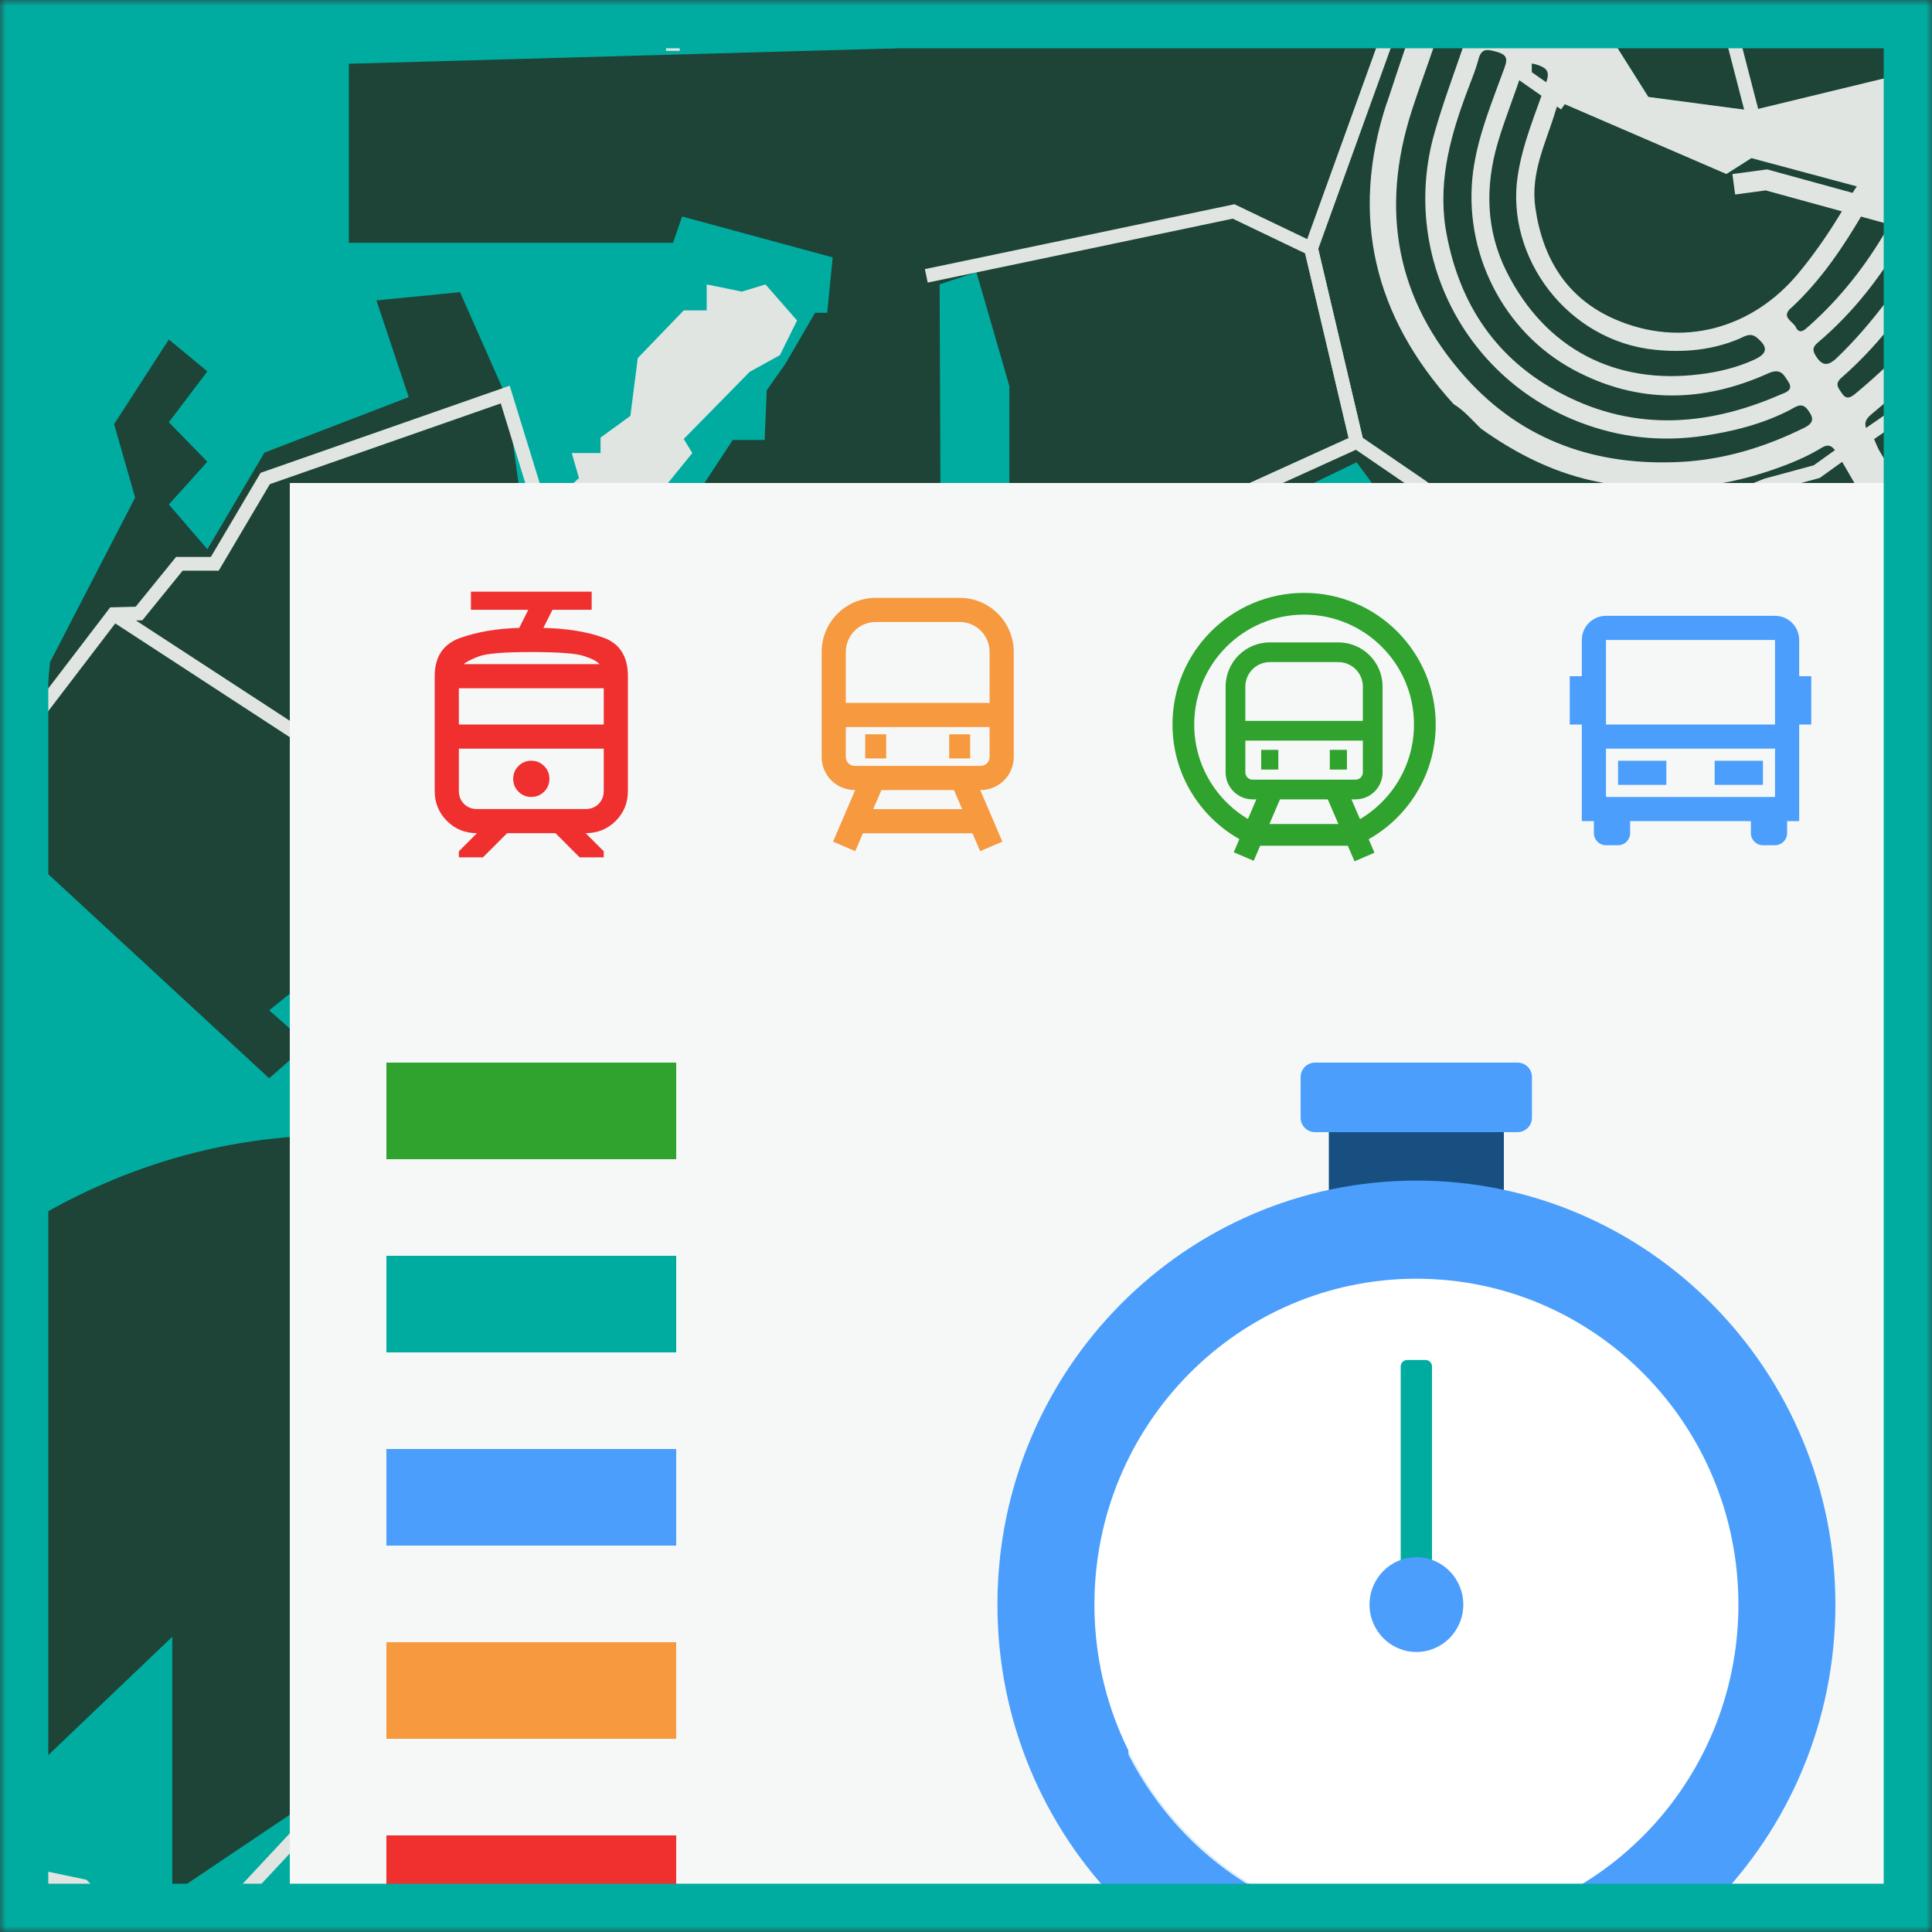 <svg width="160" height="160" viewBox="0 0 160 160" fill="none" xmlns="http://www.w3.org/2000/svg">
<rect x="0" y="0" width="160" height="160" fill="#333333" stroke="none"/>
<mask id="mask0_2559_17336" style="mask-type:alpha" maskUnits="userSpaceOnUse" x="0" y="0" width="160" height="160">
<rect x="2.5" y="2.5" width="155" height="155" fill="#D9D9D9" stroke="black" stroke-width="5"/>
</mask>
<g mask="url(#mask0_2559_17336)">
<mask id="mask1_2559_17336" style="mask-type:alpha" maskUnits="userSpaceOnUse" x="0" y="0" width="160" height="160">
<rect width="160" height="160" fill="#D9D9D9"/>
</mask>
<g mask="url(#mask1_2559_17336)">
<path d="M38.07 -123.556L70.31 -115.964L79.386 -105.387L111.27 -58.791C111.27 -58.791 125.999 -64.835 142.764 -50.738C159.528 -36.64 175.279 -29.155 175.279 -29.155C175.279 -29.155 201.359 -10.8 202.764 16.649C204.177 44.107 181.039 73.885 181.039 73.885L145.048 92.116L119.395 74.373L76.621 76.071L76.186 59.787L78.124 52.498L76.621 21.147L79.386 11.911V-14.338L109.261 -57.36" stroke="#E0E5E1" stroke-width="2.37" stroke-miterlimit="10"/>
<path d="M-74.614 203.378L-24.463 147.067C-24.463 147.067 -13.058 134.098 -7.094 110.613C-7.094 110.613 -4.08 95.938 31.208 94.178L52.204 75.387L76.622 76.08" stroke="#E0E5E1" stroke-width="2.37" stroke-miterlimit="10"/>
<path d="M-27.156 150.089L-22.712 54.889C-22.712 54.889 -15.716 36.711 -1.725 28.16C12.266 19.609 7.022 -0.942 7.022 -0.942C7.022 -0.942 11.688 -12.684 26.266 -10.338L45.893 -10.649L52.204 -6.96H72.222L79.386 -14.338" stroke="#E0E5E1" stroke-width="2.37" stroke-miterlimit="10"/>
<path d="M-74.614 -62L-58.214 -45.351L-52.605 -23.893L-47.405 23.547L-9.289 54.889C-9.289 54.889 -3.734 66.507 -4.258 75.387C-4.774 84.267 12.373 92.204 12.373 92.204L31.2 94.178C31.2 94.178 44.702 98.267 52.195 118.231L120.444 144.258C120.444 144.258 159.208 161.751 169.484 158.089C179.76 154.427 175.804 155.991 175.804 155.991L146.266 102.071L145.04 92.124" stroke="#E0E5E1" stroke-width="2.37" stroke-miterlimit="10"/>
<path d="M7.911 5.298L-8.969 3.484L-17.485 1.671H-29.503L-49.405 5.298H-74.614" stroke="#E0E5E1" stroke-width="2.37" stroke-miterlimit="10"/>
<path d="M392.106 -123.556H-74.614V208.569H392.106V-123.556Z" fill="#00ACA0"/>
<path opacity="0.5" d="M21.742 -62.507V-67.893L22.711 -67.564V-62.009L47.173 -56.96L49.28 -60.551L51.244 -60.462L53.004 -62.675L54.142 -62.009L51.386 -58.596L52.195 -55.662L73.413 -50.604L75.44 -52.56L56.906 -92.364L56.257 -99.591L49.288 -105.911L50.746 -106.56L57.066 -101.173L58.204 -97.911V-91.716L75.44 -56.48L79.386 -56.32C80.969 -60.071 90.746 -59.582 90.746 -59.582V-58.115C79.706 -58.764 80.72 -53.876 80.72 -53.876H86.231L86.542 -51.947L79.013 -51.92V-49.947L88.444 -48.151L90.746 -50.115L92.862 -51.911L94.897 -52.684L94.728 -51.147L92.862 -48.071V-46.871C102.204 -43.795 108.995 -35.582 108.995 -35.582L111.12 -38.231L112.275 -37.04L110.204 -34.204L117.342 -27.689L120.106 -31.164L122.471 -30.009L118.951 -25.369L124.977 -22.053V-17.271L129.608 -18.631L128.622 -12.907L132.506 1.653L136.533 8.036L145.057 9.164L161.102 5.28H188.053L191.946 7.342L192.897 5.28L203.102 13.04L203.173 13.369L203.102 12.036L208.551 20.596H211.475L216.924 14.845L221.84 15.511L227.555 13.769L228.355 18.72L235.813 22.462L238.826 21.156L240.364 13.289L239.946 7.671L237.671 6.773L240.568 4.764L243.742 4.489L241.92 3.307L235.813 -2.453L241.395 -14.249L246.906 -14.178L254.488 -15.982L256.835 -20.213L264.488 -27.36L271.724 -29.929L277.44 -40.089L283.031 -42.622L291.404 -42L293.511 -49.289L298.08 -54.044L299.022 -63.351L304.16 -68.391L306.204 -70.329L306.568 -71.804L310.177 -76.622L309.937 -78.436L306.453 -77.831L300.08 -78.195L298.275 -79.164H295.751L294.071 -80.258L292.871 -81.467L289.982 -80.622L288.542 -78.809L277.484 -81.351C271.235 -82.32 273.28 -86.436 273.28 -86.436L275.084 -91.635L274.48 -94.542L272.915 -97.324L274 -101.44L273.155 -105.316L280.008 -116.329L274.72 -119.111L270.631 -115.6L270.871 -113.902L268.826 -111.12L266.302 -112.329L266.906 -114.507L264.506 -115.956L261.617 -120.071L259.093 -121.769L259.111 -123.547H-74.614V-99.573C-74.614 -99.573 -47.111 -73.218 -7.529 -67.929L21.751 -62.498L21.742 -62.507Z" fill="#00ACA0"/>
<path d="M108.996 -35.556L111.12 -38.204L112.276 -37.013L110.205 -34.178L117.342 -27.662L120.107 -31.138L122.471 -29.982L118.951 -25.342L124.978 -22.027V-17.244L129.609 -18.604L128.622 -12.88L132.507 1.68L136.534 8.062L145.058 9.191L161.102 5.307H188.054L191.947 7.369L192.898 5.307L194.409 -3.973L189.254 -1.12L183.778 -15.307L173.396 -20.622L176.089 -27.938L169.502 -32.213L142.587 -38.435L102.898 -41.289C106.685 -38.347 109.005 -35.547 109.005 -35.547L108.996 -35.556Z" fill="#1D4437"/>
<path d="M239.013 82.969L203.093 50.871C188.56 47.591 187.982 42.516 187.982 42.516L184.907 22.827L183.778 22.667L182.64 24.791L182.48 27.236H169.502V26.258L181.049 24.622V22.338L179.28 20.871V18.747L173.831 19.076L173.182 20.871L163.191 17.938L145.067 13.076L142.996 14.391L129.618 8.613L128.364 5.316L126.258 1.689L124.987 -3.102L126.578 -5.547L124.987 -4.409L123.662 -6.942L123.342 -4.738L118.64 -6.942L119.449 -10.444L122.471 -12.08L117.671 -17.956L113.298 -14.693H112.16L109.733 -24.32L107.956 -23.182L109.573 -17.253H107.147L105.849 -20.907L104.551 -20.578L95.965 -13.893L89.973 -18.791L90.764 -19.591L94.187 -17.262L95.325 -18.791L88.684 -23.689L90.773 -26.462L96.933 -22.044H95.982L97.929 -19.591L108.302 -28.747L101.493 -37.04L101.173 -34.951L104.249 -31.689L104.089 -27.609L101.493 -29.404L101.173 -31.2L97.929 -26.96L96.933 -28.098L98.898 -32.009L96.933 -33.147L93.067 -28.907L91.769 -29.724L99.218 -38.924C94.196 -43.715 88.365 -44.089 88.365 -44.089L79.422 -45.324L82.622 -34.204L80.587 -32.836L79.413 -34.204V-36.053L76.649 -32.667L75.467 -33.484L78.96 -38.098L76.213 -40.773L76.649 -45.324L51.076 -51.867L33.849 -54.827L12.853 -60.56L11.582 -59.191L17.253 -39.76H31.236V-34.196H17.653L17.449 -27.147H31.227V-23.68H17.449V-22.044L13.973 -2.835L72.258 -1.795L74.569 5.28H85.564L88.178 -1.511L108.587 -1.147L114.978 2.853L28.889 5.28V20.107H55.742L56.489 17.929L68.96 21.316L68.507 25.902H67.502L65.049 30.116L63.502 32.311L63.325 36.436H60.684L55.751 43.947L46.667 48.258L43.413 43.369L41.938 32.889L38.098 24.196L31.173 24.88L33.849 32.889L21.902 37.484L17.173 45.484L13.982 41.778L17.173 38.24L13.982 34.969L17.173 30.756L13.982 28.116L9.449 35.129L11.191 41.209L4.142 54.844L2.596 71.102L22.293 89.298L25.485 86.489L22.293 83.671L25.485 81.093L28.907 81.876L31.173 79.929L33.849 81.876H38.098L43.413 77.778L42.925 83.68L31.236 94.142C7.52 92.436 -7.067 108.667 -7.067 108.667H-16.444L-15.938 97.929H-11.867L-8.222 92.098L-17.964 83.689L-22.035 89.289L-24.427 147.04L-38.524 162.871L-25.831 173.822L14.267 135.547V156.827L29.929 146.302L32.516 136.445L46.533 126.356L52.24 118.213L55.769 89.333L61.476 86.525H79.431L91.671 88.009V112.525H82.631V143.182L73.156 151.911L61.476 174.702L70.356 183.867L76.667 186.178L79.431 174.693L102.933 180.231L105.724 162.276L117.813 137.076V108.685H108.622V97.947H122.516L129.662 82.071L134.062 75.716L145.111 72.96L159.422 103.191L166.809 116.605L160.551 128.018L164.56 135.342L173.733 138.267L225.058 108.693L237.52 89.965L242.009 88.773C240.507 83.947 239.067 82.969 239.067 82.969H239.013Z" fill="#1D4437"/>
<path d="M79.387 133.991L76.622 133.173L75.111 131.724L72.871 132.364L71.253 136.071L71.698 137.52L70.444 141.769L72.595 144.178L73.351 145.84L74.915 145.031L75.92 145.84L76.622 145.484L77.902 140.871L79.875 136.071L80.862 135.164L79.387 135.075V133.991Z" fill="#E0E5E1"/>
<path d="M160.498 128.027L130.169 144.178L117.769 169.955L178.08 186.187L186.311 158.578L215.333 162.284V157.2H219.173L221.849 151.92H225.902V145.991L202.836 144.178L194.4 124.542L181.751 121.973L160.498 128.027Z" fill="#1D4437"/>
<path d="M77.814 23.547L80.862 22.542L83.591 31.965V45.52L77.902 45.929L77.814 23.547Z" fill="#00ACA0"/>
<path d="M91.627 48.285L93.271 51.876L114.969 41.822L112.347 38.285L91.627 48.285Z" fill="#00ACA0"/>
<path d="M172.88 68.444C172.738 68.142 172.391 68 172.071 68.107L170 68.827C169.92 68.853 169.849 68.898 169.787 68.951C169.574 69.129 169.502 69.431 169.6 69.689C169.787 70.204 170.036 71.093 169.805 71.716C168.96 73.991 164.027 80.16 136.596 88.24C130.569 90.018 126.382 95.378 126.178 101.582C126.178 101.787 126.169 101.991 126.169 102.196C126.169 107.502 129.369 111.271 134.951 112.524C135.645 112.684 136.249 113.12 136.605 113.733C136.942 114.311 137.022 114.978 136.836 115.6C136.791 115.76 136.765 115.876 136.649 116.64C136.614 116.871 136.56 117.236 136.525 117.431C136.525 117.467 136.507 117.493 136.498 117.529C136.134 118.604 136.009 119.467 135.876 120.382C135.538 122.782 135.076 126.071 129.04 137.164C120.694 152.498 100.96 200.036 98.027 208.569H101.04C103.938 200.133 123.769 153.991 132.036 138.809C138.365 127.173 138.88 123.529 139.262 120.862C139.378 120.018 139.476 119.351 139.769 118.533C139.84 118.329 139.867 118.169 140.027 117.182C140.062 116.924 140.107 116.684 140.125 116.551C140.125 116.533 140.125 116.516 140.134 116.498C140.56 114.978 140.356 113.387 139.556 112C138.72 110.569 137.316 109.538 135.698 109.173C132.907 108.551 129.582 106.827 129.582 102.204C129.582 102.036 129.582 101.867 129.582 101.698C129.734 96.978 132.934 92.898 137.547 91.538C159.298 85.129 171.271 78.72 173.138 72.498C173.689 70.649 173.236 69.173 172.889 68.436L172.88 68.444Z" fill="#E0E5E1"/>
<path d="M375.093 -8.418L380.417 -19.582L392.115 -27.947V-123.556H331.528L336.071 -115.964L355.751 -119.52L357.768 -113.556H350.702L342.124 -106.764L334.053 -106.071L327.573 -98.311L321.44 -99.084L317.004 -96.231L314.88 -101.902L323.964 -111.147L324.471 -115.973L323.457 -120.338L323.964 -123.556H259.084L259.066 -121.778L261.591 -120.08L264.48 -115.964L266.88 -114.516L266.275 -112.338L268.8 -111.129L270.844 -113.911L270.604 -115.609L274.693 -119.12L279.982 -116.338L273.128 -105.324L273.973 -101.449L272.888 -97.333L274.453 -94.551L275.057 -91.644L273.253 -86.444C273.253 -86.444 271.208 -82.329 277.457 -81.36L288.515 -78.818L289.955 -80.631L292.844 -81.475L294.044 -80.267L295.724 -79.173H298.248L300.053 -78.204L306.426 -77.84L309.911 -78.444L310.151 -76.631L306.542 -71.813L306.177 -70.338L304.133 -68.4L298.995 -63.36L298.053 -54.053L293.484 -49.298L291.377 -42.009L283.004 -42.631L277.413 -40.098L271.697 -29.938L264.462 -27.369L256.808 -20.222L254.462 -15.991L246.88 -14.187L241.368 -14.258L235.786 -2.462L241.893 3.298L243.715 4.48L240.542 4.756L237.644 6.764L239.92 7.662L240.337 13.28L238.8 21.147L235.786 22.453L228.328 18.711L227.528 13.76L221.813 15.502L216.897 14.836L211.448 20.587H208.524L203.075 12.027L203.146 13.36L203.075 13.031L192.871 5.271L191.92 7.333L188.026 5.271H161.075L145.031 9.156L136.506 8.027L132.48 1.644L128.595 -12.915L129.582 -18.64L124.951 -17.28V-22.062L118.924 -25.378L122.444 -30.018L120.08 -31.173L117.315 -27.698L110.177 -34.213L112.248 -37.049L111.093 -38.24L108.968 -35.591C108.968 -35.591 102.177 -43.804 92.835 -46.88V-48.08L94.702 -51.156L94.871 -52.693L92.835 -51.92L90.72 -50.124L88.417 -48.16L78.986 -49.956V-51.929L86.515 -51.956L86.204 -53.884H80.693C80.693 -53.884 79.68 -58.782 90.72 -58.124V-59.591C90.72 -59.591 80.951 -60.08 79.36 -56.329L75.413 -56.489L58.177 -91.724V-97.92L57.04 -101.182L50.72 -106.569L49.262 -105.92L56.231 -99.6L56.88 -92.373L75.413 -52.569L73.386 -50.613L52.168 -55.671L51.36 -58.604L54.115 -62.018L52.977 -62.684L51.217 -60.471L49.253 -60.56L47.146 -56.969L22.684 -62.018V-67.573L21.715 -67.902V-62.516L-7.565 -67.947C-47.112 -73.227 -74.614 -99.582 -74.614 -99.582V-93.804C-46.667 -69.458 -19.254 -66.933 -19.254 -66.933L-16.009 -62.009L-14.392 -53.058L-19.254 -51.689V-49.582L-14.187 -50.604L-12.791 -46.524L-18.045 -45.307V-43.867L-12.791 -45.307V-38.907L-7.094 -39.742L-10.658 -64.462L-9.28 -64.622L-4.498 -63.342L4.08 -61.991L11.546 -37.013V-22.027H17.422V-23.662H31.2V-27.129H17.422L17.626 -34.178H31.208V-39.742H17.226L11.555 -59.173L12.826 -60.542L33.822 -54.809L51.048 -51.849L76.622 -45.307L76.186 -40.755L78.933 -38.08L75.44 -33.467L76.622 -32.649L79.386 -36.035V-34.187L80.56 -32.818L82.595 -34.187L79.395 -45.307L88.337 -44.071C88.337 -44.071 94.168 -43.698 99.191 -38.907L91.742 -29.707L93.04 -28.889L96.906 -33.129L98.871 -31.991L96.906 -28.08L97.902 -26.942L101.146 -31.182L101.466 -29.387L104.062 -27.591L104.222 -31.671L101.146 -34.933L101.466 -37.022L108.275 -28.729L97.902 -19.573L95.955 -22.027H96.906L90.746 -26.444L88.657 -23.671L95.297 -18.773L94.159 -17.244L90.737 -19.573L89.946 -18.773L95.937 -13.876L104.524 -20.56L105.822 -20.889L107.12 -17.235H109.546L107.928 -23.164L109.706 -24.302L112.133 -14.675H113.271L117.644 -17.938L122.444 -12.062L119.422 -10.427L118.613 -6.924L123.315 -4.72L123.635 -6.924L124.96 -4.391L126.551 -5.529L124.96 -3.084L126.231 1.707L128.337 5.333L129.591 8.631L142.968 14.409L145.04 13.093L163.164 17.956L173.155 20.889L173.804 19.093L179.253 18.765V20.889L181.022 22.356V24.64L164.604 21.965L163.973 23.458L182.453 27.244L182.613 24.8L183.751 22.676L184.88 22.836L187.955 42.525C187.955 42.525 188.533 47.6 203.066 50.88L238.986 82.978C238.986 82.978 244.337 86.622 245.146 114.356C245.955 142.089 253.413 129.058 240.124 208.578H241.742C241.742 208.578 251.297 168.027 250.168 143.884C249.031 119.742 244.986 88.062 244.008 87.342C243.04 86.622 242.711 83.893 232.826 74.569C222.942 65.253 204.471 49.591 204.471 49.591C204.471 49.591 202.853 48.018 200.417 47.342C197.982 46.667 189.884 46.818 187.777 34.258L186.968 28.587L187.457 27.413L185.511 14.907L188.426 10.276L191.022 11.742L190.053 13.076L208.24 28.649L203.057 28.782L201.297 29.662L209.182 36.827V34.96L210.275 34.382L211.182 35.351L213.048 34.027L218.462 36.516L214.133 40.569L215.831 42.533L220.16 39.947L235.786 52.871L239.191 51.627V49.6L240.373 48.898L241.208 49.911L241.982 49.44L237.191 39.627L263.333 37.538L263.795 42.525L262.871 44.178L262.906 51.547L241.866 59.333L244.897 62.862L256.453 59.698L261.982 69.307L253.297 76.729L262.524 84.631L264.72 74.56L272.026 82.969L281.244 76.72L291.36 78.498L301.306 74.498L317.28 76.711L327.555 88.827L343.902 90.356L350.364 97.938L356.071 93.822L364.817 108.56L382.311 127.876L392.106 130.169V84.605L375.466 90.729L371.662 89.582L366.72 93.822L364.817 97.938L357.208 89.2C357.208 89.2 367.093 92.773 362.533 82.942L356.453 76.693L352.266 35.147L343.137 17.982L344.275 10.942L375.075 -8.436L375.093 -8.418Z" fill="#E0E5E1"/>
<path d="M257.369 -108.151L260.774 -107.084L265.831 -109.307L270.454 -108.196L272.222 -103.76L273.174 -101.289L271.885 -96.542L274.24 -91.502L271.965 -84.987L273.174 -81.404L286.845 -78.044L293.325 -79.342L296.356 -77.511L298.845 -77.964L301.12 -77.511L299.387 -70.933L296.356 -68.222L294.667 -64.738L297.094 -62.978L296.356 -58.471V-53.804L292.311 -48.533L290.871 -43.102L283.271 -43.484L276.365 -41.262L271.28 -31.555L264.036 -28.418L259.094 -24.213L254.649 -18.711L253.662 -16.8L250.311 -2.818L241.894 3.316L230.054 9.182V-0.284V-5.671L227.458 -6.951L215.334 -2.818L212.222 -0.284V2.871L199.529 7.022L194.4 -3.982L189.476 -2.818L184.036 -14.72L183.769 -15.316L173.174 -20.035L171.351 -19.084L164.614 -23.875L161.574 -26.053L157.591 -26.995L142.587 -38.444L145.058 -48.853" stroke="#E0E5E1" stroke-width="1.14" stroke-miterlimit="10"/>
<path d="M145.058 9.182L143.583 3.484L151.76 -2.818L158.551 -15.716L166.756 -26.764L175.814 -40.791L178.16 -52.258L183.769 -54.809H202.836L237.467 -81.049L254.151 -98.48L258.658 -112.018L259.076 -123.556" stroke="#E0E5E1" stroke-width="1.14" stroke-miterlimit="10"/>
<path d="M158.293 123.991L162.187 119.92L166.756 116.605L180.489 109.529L178.08 103.556L196.987 93.396L199.005 94.827" stroke="#E0E5E1" stroke-width="1.14" stroke-miterlimit="10"/>
<path d="M156.088 86.533L161.102 96.027V98.533L159.368 103.191L181.048 144.178L195.555 135.458L197.813 139.28L201.964 138.267L207.413 135.458V132.347L202.177 125.236L200.355 122.756L178.079 83.004L172.408 78.267" stroke="#E0E5E1" stroke-width="1.14" stroke-miterlimit="10"/>
<path d="M205.884 83.707V82.169L181.929 72.711L161.102 51.698L154.498 36.16L158.293 33.538L165.022 32.676V22.542H167.555L169.493 23.493L180.195 21.627L186.675 22.116L194.133 24.329L230.569 56.596L238.044 52.667L243.733 65.556L241.955 71.769L234.364 80.853L224.151 82.053" stroke="#E0E5E1" stroke-width="1.14" stroke-miterlimit="10"/>
<path d="M129.609 8.596L126.285 6.276V2.329L124.063 -4.035L118.054 -5.671L108.578 20.587L112.347 36.596L117.743 40.285L121.209 42.96L124.063 45.316L132.009 45.929L146.285 40.187L150.454 39.058L154.498 36.16" stroke="#E0E5E1" stroke-width="1.14" stroke-miterlimit="10"/>
<path d="M76.711 22.844L89.724 20.124L102.16 17.511L108.578 20.587L112.347 36.596L90.133 46.693L88.302 44.596L85.547 45.52L53.964 45.929L46.649 48.284L41.84 32.676L21.964 39.627L17.787 46.693H14.853L11.511 50.809L9.413 50.862L-4.667 69.298" stroke="#E0E5E1" stroke-width="1.14" stroke-miterlimit="10"/>
<path d="M9.413 50.862L24.48 60.684L26.115 58.995L32.213 56.889L35.769 61.733L38.906 59.627L52.204 56.302H64V75.716" stroke="#E0E5E1" stroke-width="1.14" stroke-miterlimit="10"/>
<path d="M64 64.898H80.32L85.342 55.84L85.547 45.52" stroke="#E0E5E1" stroke-width="1.14" stroke-miterlimit="10"/>
<path d="M92.658 75.44L91.627 66.373L113.574 63.289L119.405 57.92L119.734 41.822" stroke="#E0E5E1" stroke-width="1.14" stroke-miterlimit="10"/>
<path d="M165.023 22.542L161.103 18.969L146.285 14.898L143.583 15.262" stroke="#E0E5E1" stroke-width="1.71" stroke-miterlimit="10"/>
<path d="M114.835 8.551C111.769 17.911 113.795 26.231 120.382 33.467C121.262 34 121.911 34.791 122.64 35.493C125.413 37.475 128.4 39.013 131.742 39.778C136.871 40.951 141.92 40.604 146.88 38.88C148.257 38.4 149.617 37.849 150.871 37.075C151.404 36.747 151.742 36.916 152.062 37.422C154.275 40.951 167.902 65.884 169.609 69.698L172.898 68.444C171.235 64.471 157.12 39.573 154.809 35.964C154.355 35.253 154.32 34.836 155.04 34.258C157.475 32.276 159.644 30.009 161.617 27.564C162.711 25.947 163.795 24.329 164.889 22.72C164.809 22.453 164.817 22.089 164.64 21.938C163.777 21.191 163.626 20.213 163.609 19.164C161.004 18.222 158.622 16.818 156.142 15.627C154.177 14.684 154.195 14.631 153.129 16.489C151.911 18.622 150.56 20.658 148.995 22.56C145.146 27.253 139.271 28.853 133.733 26.436C129.822 24.729 127.769 21.493 127.155 17.227C126.729 14.311 128.017 11.849 128.809 9.236C129.182 8.027 129.6 6.818 130.089 5.653C130.417 4.871 130.08 4.64 129.44 4.436C126.497 3.502 123.564 2.542 120.613 1.627C119.946 1.422 119.671 1.182 119.937 0.418C121.173 -3.076 122.373 -6.587 123.582 -10.089L122.346 -13.138C119.804 -5.929 117.235 1.28 114.853 8.542L114.835 8.551ZM161.929 20.284C162.275 20.391 163.084 20.889 163.12 21.102C163.031 21.298 162.951 21.529 162.835 21.742C160.586 26.053 157.36 29.529 153.662 32.596C153.289 32.907 152.915 33.138 152.551 32.587C152.266 32.151 151.884 31.813 152.515 31.271C155.937 28.293 158.489 24.587 161.004 20.853C161.235 20.507 161.386 20.116 161.937 20.284H161.929ZM158.809 18.711C159.475 19.013 159.902 19.244 159.92 19.591C159.875 19.698 159.822 19.858 159.733 19.982C157.431 23.387 155.111 26.782 152.115 29.644C151.36 30.364 150.871 30.302 150.346 29.422C150.062 28.96 150.169 28.693 150.533 28.382C153.582 25.804 155.964 22.684 157.911 19.2C158.097 18.871 158.213 18.436 158.818 18.711H158.809ZM148.329 25.511C150.8 23.218 152.658 20.453 154.346 17.555C154.489 17.307 154.622 17.049 155.013 16.924C155.493 17.155 156.106 17.333 156.56 17.707C157.031 18.098 156.515 18.551 156.32 18.889C154.56 21.947 152.417 24.693 149.777 27.031C149.449 27.324 149.031 27.742 148.711 27.076C148.48 26.596 147.466 26.284 148.32 25.502L148.329 25.511ZM127.413 5.404C128.089 5.644 128.346 5.938 128.08 6.729C127.209 9.316 126.097 11.831 125.689 14.578C124.675 21.316 129.804 28.24 137.066 28.969C139.466 29.209 141.76 29.004 144 28.071C144.426 27.893 144.924 27.502 145.475 27.947C146.453 28.747 146.4 29.28 145.244 29.804C143.822 30.444 142.329 30.809 140.782 30.995C133.769 31.884 127.991 28.88 124.791 22.542C123.049 19.093 122.969 15.44 124.053 11.778C124.631 9.822 125.413 7.929 126.035 5.982C126.302 5.129 126.755 5.173 127.413 5.404ZM122.435 4.924C122.693 3.947 123.182 4.08 123.982 4.302C124.977 4.578 124.791 5.067 124.551 5.733C123.546 8.498 122.4 11.218 122 14.178C121.12 20.835 124.462 27.493 130.346 30.64C135.644 33.475 141.057 33.342 146.426 30.924C147.511 30.436 147.733 31.076 148.097 31.609C148.604 32.355 147.769 32.533 147.395 32.702C141.164 35.413 134.924 35.733 128.835 32.338C123.573 29.404 120.675 24.756 119.706 18.844C119.093 14.755 120.204 10.978 121.626 7.244C121.92 6.48 122.222 5.724 122.435 4.933V4.924ZM121.057 4.213C120.284 6.453 119.457 8.693 118.809 10.969C115.786 21.476 121.84 32.836 133.2 35.724C135.742 36.364 138.337 36.48 140.942 36.115C143.493 35.742 145.964 35.129 148.275 33.929C148.684 33.715 149.2 33.271 149.689 33.911C150.16 34.524 150.32 34.978 149.431 35.422C146.213 37.013 142.844 38.053 139.271 38.249C132.284 38.631 126.124 36.551 121.377 31.262C115.617 24.844 114.275 17.378 116.915 9.173C117.529 7.262 118.24 5.387 118.871 3.484C119.066 2.907 119.324 2.622 119.884 3.031C120.337 3.36 121.484 2.987 121.057 4.231V4.213Z" fill="#E0E5E1"/>
<path d="M-74.614 110.364L-66.978 108.391L-63.769 109.262L-43.725 127.244L-43.956 130.951L-47.867 137.493V141.911L-37.92 151.058L-44.418 157.84L-25.858 173.849L-22.649 174.72L-10.356 162.498L2.72 155.324L6.871 156.195L14.231 163.138L29.893 146.338L32.48 136.48L37.573 131.671L46.497 126.391L60.675 151.938L71.484 156.987L77.902 157.227L91.635 159.982C95.031 159.351 96.231 156.667 96.231 156.667L106.257 130.569L106.568 118.107L103.44 108.089L102.817 92.551H119.751L123.342 91.209L123.031 80.089L125.004 78.24L125.537 70.542L123.733 67.227L116.924 66.596L113.6 63.289" stroke="#E0E5E1" stroke-width="1.14" stroke-miterlimit="10"/>
<path d="M60.667 151.92L46.658 174.702L38.071 191.129L33.378 196.72L19.698 205.307L17.52 208.569" stroke="#E0E5E1" stroke-width="1.14" stroke-miterlimit="10"/>
<path d="M14.231 163.111L33.378 196.72L46.258 203.378L50.978 201.511L61.92 208.569L64 203.378L70.844 190.133L77.902 157.2" stroke="#E0E5E1" stroke-width="1.14" stroke-miterlimit="10"/>
<path d="M-74.614 -90.915L-51.272 -75.947L-42.356 -71.956L-36.8 -67.964H-31.049L-20.943 -66.169L-19.36 -63.573L-21.734 -54.809L-18.169 -34.178L-1.716 -29.84L-0.125 -20.853L17.431 -16.515H36.889L39.893 -14.338L40.604 -7.787V-3.333H55.724V4.213" stroke="#E0E5E1" stroke-width="1.14" stroke-miterlimit="10"/>
<path d="M66.01 26.542L63.396 23.555L61.441 24.151L58.525 23.555V25.707H56.623L52.818 29.653L52.205 34.444L49.734 36.24V37.52H47.352L47.947 39.591L46.756 40.667L45.69 42.507L47.352 46.693L52.205 44.969L51.512 41.822H53.841L57.334 37.52L56.623 36.356L62.09 30.791L64.587 29.413L66.01 26.542Z" fill="#E0E5E1"/>
<path d="M55.208 80.116H53.839L48.31 84.258V87.956L53.208 90.871L54.764 93.396H56.319L57.102 90.987L60.666 88.969L66.008 90.089L68.008 89.413L73.022 90.089L80.479 86.756L83.591 83.707L82.924 78.88L80.364 80.116L77.359 83.253L70.684 86.142H68.231L66.008 83.707L65.946 82.018L59.217 81.796L55.208 80.116Z" fill="#E0E5E1"/>
<path d="M58.551 97.707L88.16 90.871V92.115L58.551 99.502V97.707Z" fill="#E0E5E1"/>
<path d="M170.933 153.884L165.022 144.773L163.182 145.991L161.102 148.516L158.746 147.058L162.186 145.991L160.498 144.178L158.293 144.933L156.089 144.178L155.235 147.058L154.498 149.031H156.853L154.498 150.089L156.089 155.982H162.186L164.515 154.702L167.849 155.982L170.933 153.884Z" fill="#E0E5E1"/>
<path d="M106.249 130.551L115.618 135.565L110.933 150.08L118.053 151.92L115.618 162.285L112.151 168.578L115.618 180.24L112.347 188.498L114.969 191.698L112.151 195.618L107.973 196.533L106.249 199.467L107.138 201.991L104.213 208.569" stroke="#E0E5E1" stroke-width="1.14" stroke-miterlimit="10"/>
<path d="M-11.413 123.991L-3.92 127.111L1.92 123.991L2.756 120.951L-1.698 120.249L-8.258 124.729" stroke="#E0E5E1" stroke-width="1.14" stroke-miterlimit="10"/>
<path d="M154.498 82.053L155.058 78.88L150.072 68.071L151.761 64.898L150.49 60.444L143.583 62.471L139.387 52.027L136.205 44.24" stroke="#E0E5E1" stroke-width="1.14" stroke-miterlimit="10"/>
<path d="M144.586 85.742L144.16 79.351L140.266 72.907L125.377 72.462" stroke="#E0E5E1" stroke-width="1.14" stroke-miterlimit="10"/>
<path d="M140.267 72.907L143.582 71.129L145.191 68.764L143.582 62.471" stroke="#E0E5E1" stroke-width="1.14" stroke-miterlimit="10"/>
<path d="M158.294 123.991L153.271 128.809L141.556 138.267L136.534 137.476L134.987 137.013L127.36 140.382L120.454 136.32L115.618 135.564" stroke="#E0E5E1" stroke-width="1.14" stroke-miterlimit="10"/>
<path d="M148 90.631L151.76 97.369L163.6 89.804L171.12 90.471L181.751 85.742L183.769 88.018H186.311L187.947 90.471L187.218 92.115L187.947 93.395H189.778L191.04 96.587" stroke="#E0E5E1" stroke-width="1.14" stroke-miterlimit="10"/>
<path d="M101.982 141.653L112.347 145.698" stroke="#E0E5E1" stroke-width="1.14" stroke-miterlimit="10"/>
<path d="M118.053 151.92L123.333 148.889" stroke="#E0E5E1" stroke-width="1.14" stroke-miterlimit="10"/>
</g>
<rect width="136" height="120" transform="translate(24 40)" fill="#F6F8F8"/>
<path d="M36 65.5V56C36 54.383 36.708 53.325 38.125 52.825C39.542 52.325 41.167 52.05 43 52L43.75 50.5H39V49H49V50.5H45.75L45 52C46.983 52.05 48.646 52.321 49.988 52.812C51.329 53.304 52 54.367 52 56V65.5C52 66.483 51.663 67.313 50.988 67.988C50.313 68.663 49.483 69 48.5 69L50 70.5V71H48L46 69H42L40 71H38V70.5L39.5 69C38.517 69 37.688 68.663 37.013 67.988C36.338 67.313 36 66.483 36 65.5ZM44 66C44.417 66 44.771 65.854 45.062 65.562C45.354 65.271 45.5 64.917 45.5 64.5C45.5 64.083 45.354 63.729 45.062 63.438C44.771 63.146 44.417 63 44 63C43.583 63 43.229 63.146 42.938 63.438C42.646 63.729 42.5 64.083 42.5 64.5C42.5 64.917 42.646 65.271 42.938 65.562C43.229 65.854 43.583 66 44 66ZM38 60H50V57H38V60ZM39.5 67H48.5C48.933 67 49.292 66.858 49.575 66.575C49.858 66.292 50 65.933 50 65.5V62H38V65.5C38 65.933 38.142 66.292 38.425 66.575C38.708 66.858 39.067 67 39.5 67ZM43.95 54C41.717 54 40.283 54.121 39.65 54.362C39.017 54.604 38.6 54.817 38.4 55H49.65C49.45 54.767 49.017 54.542 48.35 54.325C47.683 54.108 46.217 54 43.95 54Z" fill="#F02F2F"/>
<path fill-rule="evenodd" clip-rule="evenodd" d="M68.99 69.701L71.599 63.61L73.437 64.397L70.828 70.488L68.99 69.701Z" fill="#F6993F"/>
<path fill-rule="evenodd" clip-rule="evenodd" d="M81.172 70.488L78.562 64.397L80.401 63.61L83.01 69.701L81.172 70.488Z" fill="#F6993F"/>
<path fill-rule="evenodd" clip-rule="evenodd" d="M81.218 69.01H70.782V67.01H81.218V69.01Z" fill="#F6993F"/>
<path fill-rule="evenodd" clip-rule="evenodd" d="M72.516 49.51L72.518 49.51L79.473 49.51C80.661 49.51 81.801 49.982 82.642 50.823C83.482 51.663 83.954 52.803 83.954 53.992V62.692C83.954 63.417 83.666 64.114 83.153 64.627C82.64 65.14 81.944 65.428 81.218 65.428H70.782C70.056 65.428 69.36 65.14 68.847 64.627C68.334 64.114 68.045 63.417 68.045 62.692V53.992C68.045 52.805 68.516 51.667 69.354 50.827C70.192 49.987 71.329 49.513 72.516 49.51ZM72.519 51.51C71.863 51.512 71.234 51.774 70.77 52.239C70.306 52.704 70.045 53.335 70.045 53.992V62.692C70.045 62.887 70.123 63.074 70.261 63.212C70.399 63.351 70.587 63.428 70.782 63.428H81.218C81.413 63.428 81.601 63.351 81.739 63.212C81.877 63.074 81.954 62.887 81.954 62.692V53.992C81.954 53.334 81.693 52.702 81.228 52.237C80.762 51.772 80.131 51.51 79.473 51.51H72.519Z" fill="#F6993F"/>
<path fill-rule="evenodd" clip-rule="evenodd" d="M69.045 58.21H82.954V60.21H69.045V58.21Z" fill="#F6993F"/>
<path fill-rule="evenodd" clip-rule="evenodd" d="M73.391 62.81H71.654V60.81H73.391V62.81Z" fill="#F6993F"/>
<path fill-rule="evenodd" clip-rule="evenodd" d="M80.345 62.81H78.609V60.81H80.345V62.81Z" fill="#F6993F"/>
<path d="M118 60C118 64.079 115.558 67.587 112.057 69.143H103.943C100.442 67.587 98 64.079 98 60C98 54.477 102.477 50 108 50C113.523 50 118 54.477 118 60Z" stroke="#2FA32D" stroke-width="1.8"/>
<path fill-rule="evenodd" clip-rule="evenodd" d="M105.153 53.2L105.155 53.2L110.838 53.2C111.809 53.2 112.741 53.586 113.427 54.272C114.114 54.958 114.5 55.889 114.5 56.86V63.965C114.5 64.558 114.264 65.126 113.845 65.545C113.426 65.965 112.857 66.2 112.264 66.2H103.736C103.143 66.2 102.574 65.965 102.155 65.545C101.736 65.126 101.5 64.558 101.5 63.965V56.86C101.5 55.891 101.885 54.962 102.569 54.275C103.254 53.589 104.183 53.203 105.153 53.2ZM105.156 54.833C104.619 54.835 104.105 55.049 103.726 55.429C103.347 55.809 103.134 56.324 103.134 56.86V63.965C103.134 64.125 103.198 64.278 103.311 64.391C103.423 64.503 103.576 64.567 103.736 64.567H112.264C112.424 64.567 112.577 64.503 112.689 64.391C112.802 64.278 112.866 64.125 112.866 63.965V56.86C112.866 56.323 112.652 55.807 112.272 55.427C111.891 55.047 111.376 54.833 110.838 54.833H105.156Z" fill="#2FA32D"/>
<path fill-rule="evenodd" clip-rule="evenodd" d="M102.32 59.7H113.68V61.333H102.32V59.7Z" fill="#2FA32D"/>
<path fill-rule="evenodd" clip-rule="evenodd" d="M105.866 63.733H104.448V62.1H105.866V63.733Z" fill="#2FA32D"/>
<path fill-rule="evenodd" clip-rule="evenodd" d="M111.546 63.733H110.128V62.1H111.546V63.733Z" fill="#2FA32D"/>
<path d="M103 70.934L105.424 65.263" stroke="#2FA32D" stroke-width="1.8" stroke-miterlimit="10"/>
<path d="M113.003 70.974L110.52 65.224" stroke="#2FA32D" stroke-width="1.8" stroke-miterlimit="10"/>
<path d="M145 68H135V69C135 69.552 134.552 70 134 70H133C132.448 70 132 69.552 132 69V68H131V60H130V56H131V53C131 51.895 131.895 51 133 51H147C148.105 51 149 51.895 149 53V56H150V60H149V68H148V69C148 69.552 147.552 70 147 70H146C145.448 70 145 69.552 145 69V68ZM147 60V53H133V60H147ZM147 62H133V66H147V62ZM134 63H138V65H134V63ZM142 63H146V65H142V63Z" fill="#4B9EFC"/>
<g clip-path="url(#clip0_2559_17336)">
<path d="M56 88H32V96H56V88Z" fill="#2FA32D"/>
<path d="M56 104H32V112H56V104Z" fill="#00ACA0"/>
<path d="M56 120H32V128H56V120Z" fill="#4B9EFC"/>
<path d="M56 136H32V144H56V136Z" fill="#F6993F"/>
<path d="M56 152H32V160H56V152Z" fill="#F02F2F"/>
<path d="M124.544 91.136H110.048V99.52H124.544V91.136Z" fill="#174F81"/>
<path d="M125.675 88H108.907C108.247 88 107.712 88.535 107.712 89.195V92.565C107.712 93.225 108.247 93.76 108.907 93.76H125.675C126.335 93.76 126.87 93.225 126.87 92.565V89.195C126.87 88.535 126.335 88 125.675 88Z" fill="#4B9EFC"/>
<path d="M117.302 168C136.465 168 152 152.279 152 132.886C152 113.492 136.465 97.771 117.302 97.771C98.138 97.771 82.603 113.492 82.603 132.886C82.603 152.279 98.138 168 117.302 168Z" fill="#4B9EFC"/>
<path d="M117.302 159.872C132.029 159.872 143.968 147.789 143.968 132.885C143.968 117.981 132.029 105.898 117.302 105.898C102.574 105.898 90.635 117.981 90.635 132.885C90.635 147.789 102.574 159.872 117.302 159.872Z" fill="white"/>
<path opacity="0.81" d="M141.12 144.693C136.79 153.685 127.68 159.872 117.131 159.872C106.582 159.872 97.952 154.005 93.494 145.397C92.523 143.531 104.278 133.035 116.619 132.875C129.014 132.715 141.984 142.901 141.131 144.693H141.12Z" fill="white"/>
<path opacity="0.55" d="M132.171 150.4C129.472 156.01 123.776 159.882 117.195 159.882C110.614 159.882 105.216 156.213 102.432 150.848C101.824 149.685 109.163 143.125 116.864 143.029C124.608 142.933 132.704 149.29 132.171 150.41V150.4Z" fill="white"/>
<path d="M118.059 112.629H116.533C116.239 112.629 116 112.868 116 113.163V130.421C116 130.716 116.239 130.955 116.533 130.955H118.059C118.353 130.955 118.592 130.716 118.592 130.421V113.163C118.592 112.868 118.353 112.629 118.059 112.629Z" fill="#00ACA0"/>
<path d="M117.301 136.81C119.445 136.81 121.184 135.053 121.184 132.885C121.184 130.717 119.445 128.96 117.301 128.96C115.157 128.96 113.418 130.717 113.418 132.885C113.418 135.053 115.157 136.81 117.301 136.81Z" fill="#4B9EFC"/>
</g>
<rect x="2" y="2" width="156" height="156" stroke="#00ACA0" stroke-width="4"/>
</g>
<defs>
<clipPath id="clip0_2559_17336">
<rect width="120" height="76" fill="white" transform="translate(32 88)"/>
</clipPath>
</defs>
</svg>
